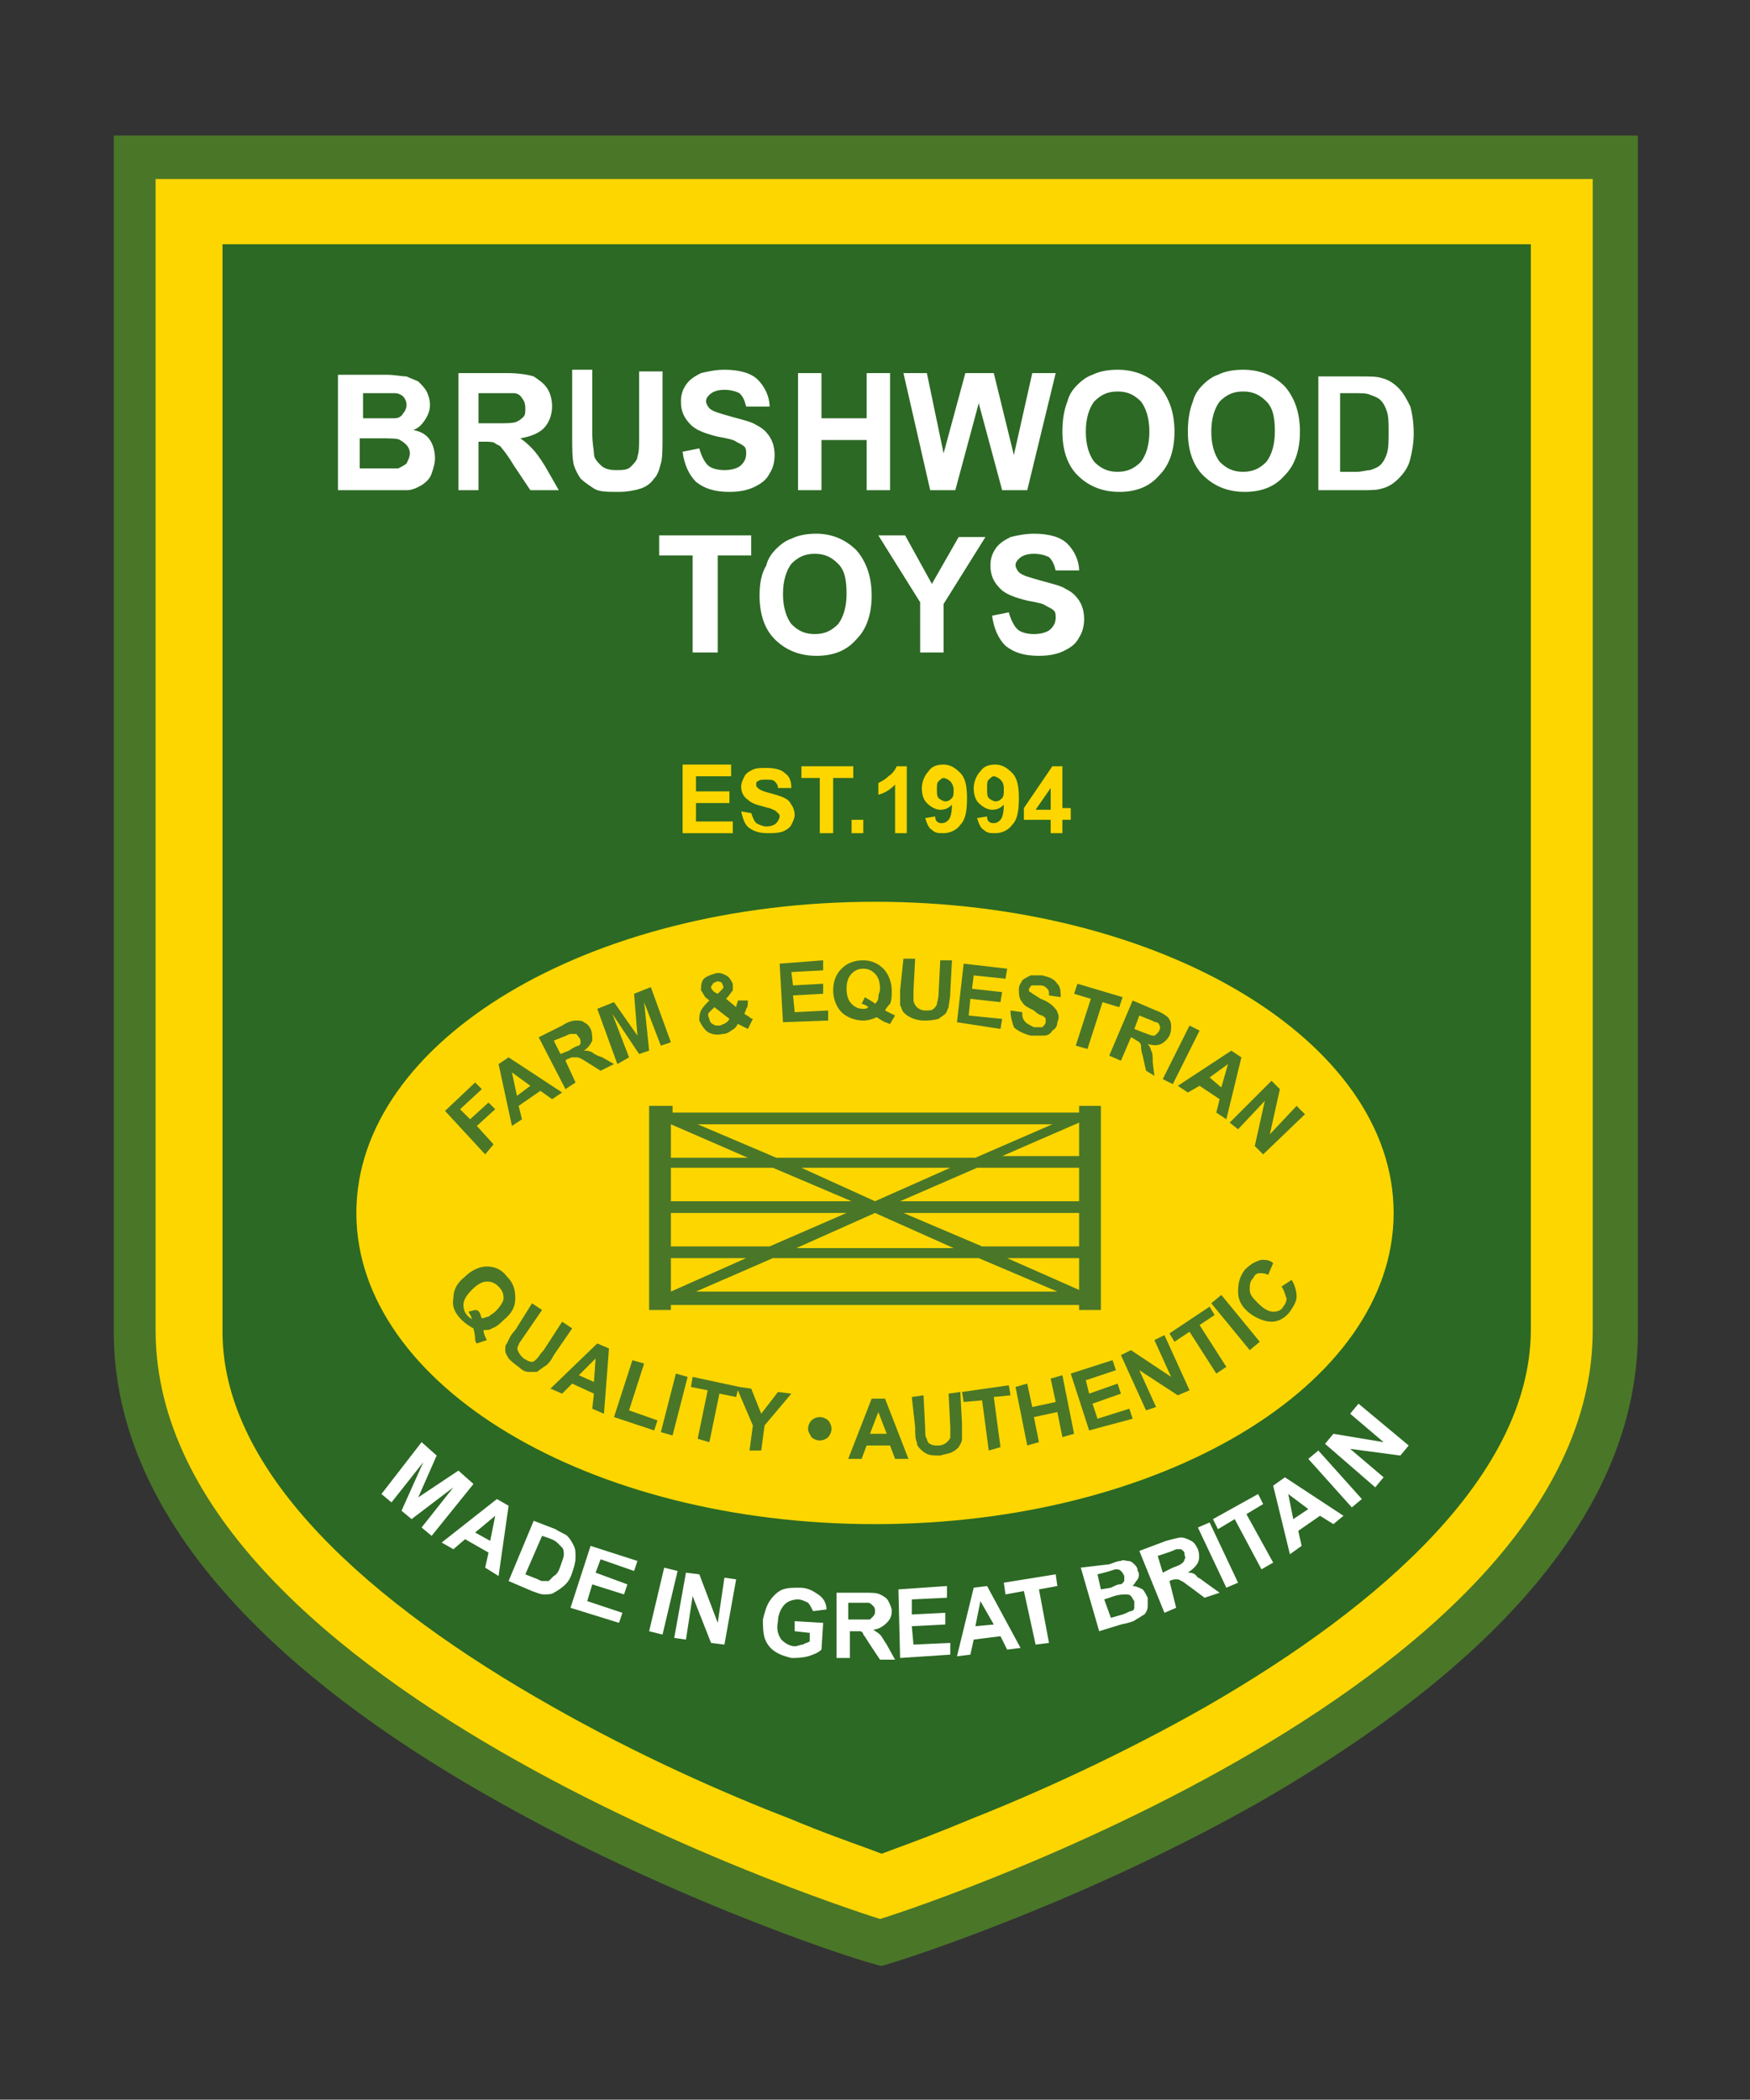 <svg xmlns="http://www.w3.org/2000/svg" version="1.1" x="0" y="0" width="104.6" height="125.5" viewBox="0 0 104.6 125.5" xml:space="preserve"><rect x="0" y="0" width="104.6" height="125.5" fill="#333333" stroke="none"/><style>.s0{fill:#4A7628;}.s1{fill:#FDD600;}.s2{fill:#FFF;}</style><path d="M6.8 79.6V8.1h91.1l0 71.5c0 12.3-11.5 21.7-22.6 28.1 -11.1 6.3-22.4 9.8-22.6 9.8 -0.5 0-11.9-3.6-22.9-9.8C18.7 101.5 6.8 92 6.8 79.6" fill="#4A7628"/><path d="M9.4 10.7h85.8c0 25.6 0 36.6 0 68.8 0 21.8-42.5 35.2-42.6 35.2 0 0-43.3-13.4-43.3-35.2V10.7z" fill="#FDD600"/><path d="M72.1 102c-5.1 2.9-10.2 5.2-14 6.7 -1.9 0.8-3.5 1.4-4.6 1.8l-0.8 0.3 -0.8-0.3c-1.1-0.4-2.8-1-4.7-1.8 -3.9-1.5-9.1-3.8-14.2-6.7 -10.8-6.1-19.7-13.9-19.7-22.4v-65h78.2l0 65C91.4 88.1 82.7 95.9 72.1 102" fill="#2C6924"/><path d="M21.3 72.5c0 10.3 13.9 18.6 31 18.6 17.1 0 31-8.3 31-18.6 0-10.3-13.9-18.6-31-18.6C35.2 53.9 21.3 62.2 21.3 72.5M57 47.2c0 0.2 0 0.4-0.1 0.5 -0.1 0.1-0.2 0.2-0.4 0.2 -0.1 0-0.3-0.1-0.4-0.2C56 47.6 56 47.4 56 47.2c0-0.3 0-0.4 0.1-0.5 0.1-0.1 0.2-0.2 0.3-0.2 0.1 0 0.3 0.1 0.4 0.2C56.9 46.8 57 47 57 47.2M62.8 48.4h-0.9l0.9-1.3V48.4zM58.4 48.9c0.1 0.3 0.2 0.6 0.4 0.7 0.2 0.2 0.4 0.2 0.7 0.2 0.4 0 0.8-0.2 1-0.5 0.3-0.3 0.4-0.8 0.4-1.6 0-0.7-0.1-1.2-0.4-1.5 -0.3-0.3-0.6-0.5-1-0.5 -0.4 0-0.7 0.1-0.9 0.4 -0.2 0.2-0.4 0.6-0.4 1 0 0.4 0.1 0.7 0.3 0.9 0.2 0.2 0.5 0.4 0.8 0.4 0.3 0 0.5-0.1 0.7-0.3 0 0.5-0.1 0.8-0.2 0.9 -0.1 0.1-0.2 0.2-0.4 0.2 -0.1 0-0.2 0-0.3-0.1 -0.1-0.1-0.1-0.2-0.1-0.3L58.4 48.9zM55.3 48.9c0.1 0.3 0.2 0.6 0.4 0.7 0.2 0.2 0.4 0.2 0.7 0.2 0.4 0 0.8-0.2 1-0.5 0.3-0.3 0.4-0.8 0.4-1.6 0-0.7-0.1-1.2-0.4-1.5 -0.3-0.3-0.6-0.5-1-0.5 -0.4 0-0.7 0.1-0.9 0.4 -0.2 0.2-0.4 0.6-0.4 1 0 0.4 0.1 0.7 0.3 0.9 0.2 0.2 0.5 0.4 0.8 0.4 0.3 0 0.5-0.1 0.7-0.3 0 0.5-0.1 0.8-0.2 0.9 -0.1 0.1-0.2 0.2-0.4 0.2 -0.1 0-0.2 0-0.3-0.1 -0.1-0.1-0.1-0.2-0.1-0.3L55.3 48.9zM54.2 49.8v-4h-0.6c-0.1 0.2-0.2 0.4-0.5 0.6 -0.2 0.2-0.4 0.3-0.6 0.4v0.7c0.4-0.1 0.7-0.3 1-0.6v2.9H54.2zM50.9 49.8h0.7v-0.8h-0.7V49.8zM49 49.8h0.8v-3.3h1.2v-0.7h-3.1v0.7H49V49.8zM44.3 48.5c0.1 0.4 0.2 0.8 0.5 1 0.3 0.2 0.6 0.3 1.1 0.3 0.3 0 0.6 0 0.9-0.1 0.2-0.1 0.4-0.2 0.5-0.4 0.1-0.2 0.2-0.4 0.2-0.6 0-0.2-0.1-0.5-0.2-0.6 -0.1-0.2-0.2-0.3-0.4-0.4 -0.2-0.1-0.5-0.2-0.9-0.3 -0.4-0.1-0.6-0.2-0.7-0.3 -0.1-0.1-0.1-0.1-0.1-0.2 0-0.1 0-0.2 0.1-0.2 0.1-0.1 0.3-0.1 0.5-0.1 0.2 0 0.4 0 0.5 0.1 0.1 0.1 0.2 0.2 0.2 0.4l0.8 0c0-0.4-0.1-0.7-0.4-0.9 -0.2-0.2-0.6-0.3-1.1-0.3 -0.3 0-0.6 0-0.8 0.1 -0.2 0.1-0.4 0.2-0.5 0.4 -0.1 0.2-0.2 0.4-0.2 0.6 0 0.3 0.1 0.6 0.4 0.8 0.2 0.2 0.5 0.3 0.9 0.4 0.3 0.1 0.5 0.1 0.6 0.2 0.1 0 0.2 0.1 0.3 0.2 0.1 0.1 0.1 0.1 0.1 0.2 0 0.1-0.1 0.3-0.2 0.4 -0.1 0.1-0.3 0.2-0.6 0.2 -0.2 0-0.4-0.1-0.6-0.2 -0.1-0.1-0.2-0.3-0.3-0.6L44.3 48.5zM40.8 49.8h3v-0.7h-2.2v-1.1h2v-0.7h-2v-0.9h2.1v-0.7h-2.9V49.8zM62.8 49.8h0.7V49h0.5v-0.7h-0.5v-2.5h-0.6l-1.7 2.5V49h1.6V49.8zM60 47.2c0 0.2 0 0.4-0.1 0.5 -0.1 0.1-0.2 0.2-0.4 0.2 -0.1 0-0.3-0.1-0.4-0.2 -0.1-0.1-0.1-0.3-0.1-0.6 0-0.3 0-0.4 0.1-0.5 0.1-0.1 0.2-0.2 0.3-0.2 0.1 0 0.3 0.1 0.4 0.2C60 46.8 60 47 60 47.2z" fill="#FDD600"/><path d="M72.4 25.8c0-0.8 0.2-1.4 0.5-1.8 0.4-0.4 0.8-0.6 1.4-0.6 0.6 0 1 0.2 1.4 0.6 0.4 0.4 0.5 1 0.5 1.8 0 0.8-0.2 1.4-0.5 1.8 -0.4 0.4-0.8 0.6-1.4 0.6 -0.6 0-1-0.2-1.4-0.6C72.6 27.2 72.4 26.6 72.4 25.8M64.9 25.8c0-0.8 0.2-1.4 0.5-1.8 0.4-0.4 0.8-0.6 1.4-0.6 0.6 0 1 0.2 1.4 0.6 0.3 0.4 0.5 1 0.5 1.8 0 0.8-0.2 1.4-0.5 1.8 -0.4 0.4-0.8 0.6-1.4 0.6 -0.6 0-1-0.2-1.4-0.6C65.1 27.2 64.9 26.6 64.9 25.8zM28.6 25.3v-1.8h1.1c0.6 0 0.9 0 1 0 0.2 0 0.4 0.1 0.5 0.3 0.1 0.1 0.2 0.3 0.2 0.6 0 0.2 0 0.4-0.1 0.5 -0.1 0.1-0.2 0.2-0.4 0.3 -0.2 0.1-0.6 0.1-1.3 0.1H28.6zM21.6 26.2h1.1c0.6 0 1.1 0 1.2 0.1 0.2 0.1 0.3 0.2 0.4 0.3 0.1 0.1 0.2 0.3 0.2 0.5 0 0.2-0.1 0.4-0.2 0.6 -0.1 0.1-0.3 0.2-0.5 0.3 -0.1 0-0.5 0-1 0h-1.3V26.2zM21.6 23.5h0.8c0.7 0 1.1 0 1.2 0 0.2 0 0.4 0.1 0.5 0.2 0.1 0.1 0.2 0.3 0.2 0.5 0 0.2-0.1 0.4-0.2 0.5C24 24.9 23.8 25 23.6 25c-0.1 0-0.5 0-1 0h-0.9V23.5zM46.8 35.5c0-0.8 0.2-1.4 0.5-1.8 0.4-0.4 0.8-0.6 1.4-0.6 0.6 0 1 0.2 1.4 0.6 0.4 0.4 0.5 1 0.5 1.8 0 0.8-0.2 1.4-0.5 1.8 -0.4 0.4-0.8 0.6-1.4 0.6 -0.6 0-1-0.2-1.4-0.6C47 36.9 46.8 36.3 46.8 35.5zM80.2 23.5h0.6c0.6 0 0.9 0 1.1 0.1 0.3 0.1 0.5 0.2 0.6 0.3 0.2 0.2 0.3 0.4 0.4 0.7 0.1 0.3 0.1 0.7 0.1 1.2 0 0.5 0 1-0.1 1.3 -0.1 0.3-0.2 0.5-0.4 0.7 -0.1 0.1-0.3 0.2-0.6 0.3 -0.2 0-0.5 0.1-0.8 0.1h-1V23.5zM71 25.8c0 1.1 0.3 2 0.9 2.6 0.6 0.6 1.4 1 2.5 1 1 0 1.8-0.3 2.4-1 0.6-0.6 0.9-1.5 0.9-2.6 0-1.1-0.3-2-0.9-2.7 -0.6-0.6-1.4-1-2.5-1 -0.6 0-1.1 0.1-1.5 0.3 -0.3 0.1-0.6 0.3-0.9 0.6 -0.3 0.3-0.5 0.6-0.6 1C71.1 24.5 71 25.1 71 25.8zM63.5 25.8c0 1.1 0.3 2 0.9 2.6 0.6 0.6 1.4 1 2.5 1 1 0 1.8-0.3 2.4-1 0.6-0.6 0.9-1.5 0.9-2.6 0-1.1-0.3-2-0.9-2.7 -0.6-0.6-1.4-1-2.5-1 -0.6 0-1.1 0.1-1.5 0.3 -0.3 0.1-0.6 0.3-0.9 0.6 -0.3 0.3-0.5 0.6-0.6 1C63.6 24.5 63.5 25.1 63.5 25.8zM55.6 29.3h1.5l1.4-5.2 1.4 5.2h1.5l1.7-7h-1.4l-1.1 4.9 -1.2-4.9h-1.7l-1.3 4.8 -1-4.8H54L55.6 29.3zM47.7 29.3h1.4v-3h2.7v3h1.4v-7h-1.4v2.7h-2.7v-2.7h-1.4V29.3zM40.8 27c0.1 0.8 0.4 1.4 0.8 1.8 0.5 0.4 1.1 0.6 2 0.6 0.6 0 1.1-0.1 1.5-0.3 0.4-0.2 0.7-0.4 0.9-0.8 0.2-0.3 0.3-0.7 0.3-1.1 0-0.4-0.1-0.8-0.3-1.1 -0.2-0.3-0.4-0.5-0.8-0.7 -0.3-0.2-0.8-0.3-1.5-0.5 -0.7-0.2-1.1-0.3-1.3-0.5 -0.1-0.1-0.2-0.3-0.2-0.4 0-0.2 0.1-0.3 0.2-0.4 0.2-0.2 0.5-0.3 0.9-0.3 0.4 0 0.7 0.1 0.9 0.2 0.2 0.2 0.3 0.4 0.4 0.8l1.4 0c0-0.6-0.3-1.2-0.7-1.6 -0.4-0.4-1.1-0.6-2-0.6 -0.5 0-1 0.1-1.4 0.2 -0.4 0.2-0.7 0.4-0.9 0.7 -0.2 0.3-0.3 0.6-0.3 1 0 0.6 0.2 1 0.6 1.4 0.3 0.3 0.8 0.5 1.6 0.7 0.6 0.1 1 0.2 1.1 0.3 0.2 0.1 0.4 0.2 0.5 0.3 0.1 0.1 0.1 0.3 0.1 0.4 0 0.3-0.1 0.5-0.3 0.7 -0.2 0.2-0.6 0.3-1 0.3 -0.4 0-0.8-0.1-1-0.3 -0.2-0.2-0.4-0.6-0.5-1L40.8 27zM34.2 22.3V26c0 0.8 0 1.4 0.1 1.8 0.1 0.3 0.2 0.5 0.4 0.8 0.2 0.2 0.5 0.4 0.8 0.6 0.3 0.2 0.8 0.2 1.5 0.2 0.5 0 1-0.1 1.3-0.2 0.3-0.1 0.6-0.3 0.8-0.6 0.2-0.2 0.3-0.5 0.4-0.9 0.1-0.3 0.1-0.9 0.1-1.8v-3.7h-1.4v3.9c0 0.6 0 0.9-0.1 1.2 0 0.2-0.2 0.4-0.4 0.6 -0.2 0.2-0.5 0.2-0.9 0.2 -0.4 0-0.7-0.1-0.9-0.3 -0.2-0.2-0.4-0.4-0.4-0.7 0-0.2-0.1-0.6-0.1-1.2v-3.8H34.2zM27.2 29.3h1.4v-2.9h0.3c0.3 0 0.6 0 0.7 0.1 0.1 0.1 0.3 0.1 0.4 0.3 0.1 0.1 0.4 0.5 0.7 1l1 1.5h1.7l-0.8-1.4c-0.3-0.5-0.6-0.9-0.8-1.1 -0.2-0.2-0.4-0.4-0.7-0.6 0.6-0.1 1.1-0.3 1.4-0.6 0.3-0.3 0.5-0.8 0.5-1.3 0-0.4-0.1-0.8-0.3-1.1 -0.2-0.3-0.5-0.5-0.8-0.7 -0.3-0.1-0.9-0.2-1.6-0.2h-2.9V29.3zM20.2 22.3v7h2.4c0.9 0 1.5 0 1.7 0 0.4 0 0.7-0.2 0.9-0.3 0.3-0.2 0.5-0.4 0.6-0.7 0.1-0.3 0.2-0.6 0.2-0.9 0-0.4-0.1-0.8-0.3-1.1 -0.2-0.3-0.5-0.5-1-0.6 0.3-0.1 0.5-0.3 0.7-0.6 0.2-0.3 0.3-0.6 0.3-0.9 0-0.3-0.1-0.6-0.2-0.8 -0.1-0.2-0.3-0.4-0.5-0.6 -0.2-0.1-0.5-0.2-0.7-0.3 -0.3 0-0.7-0.1-1.2-0.1H20.2zM59.3 36.8c0.1 0.8 0.4 1.4 0.8 1.8 0.5 0.4 1.1 0.6 2 0.6 0.6 0 1.1-0.1 1.5-0.3 0.4-0.2 0.7-0.4 0.9-0.8 0.2-0.3 0.3-0.7 0.3-1.1 0-0.4-0.1-0.8-0.3-1.1 -0.2-0.3-0.4-0.5-0.8-0.7 -0.3-0.2-0.8-0.3-1.5-0.5 -0.7-0.2-1.1-0.3-1.3-0.5 -0.1-0.1-0.2-0.3-0.2-0.4 0-0.2 0.1-0.3 0.2-0.4 0.2-0.2 0.5-0.3 0.9-0.3 0.4 0 0.7 0.1 0.9 0.2 0.2 0.2 0.3 0.4 0.4 0.8l1.4 0c0-0.6-0.3-1.2-0.7-1.6 -0.4-0.4-1.1-0.6-2-0.6 -0.5 0-1 0.1-1.4 0.2 -0.4 0.2-0.7 0.4-0.9 0.7 -0.2 0.3-0.3 0.6-0.3 1 0 0.6 0.2 1 0.6 1.4 0.3 0.3 0.8 0.5 1.6 0.7 0.6 0.1 1 0.2 1.1 0.3 0.2 0.1 0.4 0.2 0.5 0.3 0.1 0.1 0.1 0.3 0.1 0.4 0 0.3-0.1 0.5-0.3 0.7 -0.2 0.2-0.6 0.3-1 0.3 -0.4 0-0.8-0.1-1-0.3 -0.2-0.2-0.4-0.6-0.5-1L59.3 36.8zM55 39h1.4v-2.9l2.5-4h-1.6l-1.6 2.8L54.1 32h-1.6l2.5 4V39zM45.4 35.6c0 1.1 0.3 2 0.9 2.6 0.6 0.6 1.4 1 2.5 1 1 0 1.8-0.3 2.4-1 0.6-0.6 0.9-1.5 0.9-2.6 0-1.1-0.3-2-0.9-2.7 -0.6-0.6-1.4-1-2.4-1 -0.6 0-1.1 0.1-1.5 0.3 -0.3 0.1-0.6 0.3-0.9 0.6 -0.3 0.3-0.5 0.6-0.6 1C45.5 34.3 45.4 34.9 45.4 35.6zM41.5 39h1.4v-5.8h2V32h-5.5v1.2h2V39zM78.8 22.3v7h2.6c0.5 0 0.9 0 1.2-0.1 0.4-0.1 0.7-0.3 1-0.6 0.3-0.3 0.6-0.7 0.7-1.2 0.1-0.4 0.2-0.9 0.2-1.5 0-0.7-0.1-1.2-0.2-1.6 -0.2-0.4-0.4-0.8-0.7-1.1 -0.3-0.3-0.6-0.5-1-0.6 -0.3-0.1-0.7-0.1-1.3-0.1H78.8zM29.3 92.1l-0.9-0.5 1.2-1L29.3 92.1zM32.4 91.8l0.3 0.1c0.3 0.1 0.5 0.2 0.6 0.3 0.1 0.1 0.2 0.2 0.3 0.3 0.1 0.1 0.1 0.3 0.1 0.4 0 0.2-0.1 0.4-0.2 0.7 -0.1 0.3-0.2 0.5-0.4 0.6 -0.1 0.1-0.2 0.2-0.3 0.3 -0.1 0-0.2 0-0.4 0 -0.1 0-0.2-0.1-0.5-0.2l-0.5-0.2L32.4 91.8zM50.7 96.8v-1h0.6c0.3 0 0.5 0 0.6 0 0.1 0 0.2 0.1 0.3 0.2 0.1 0.1 0.1 0.2 0.1 0.3 0 0.1 0 0.2-0.1 0.3 -0.1 0.1-0.1 0.1-0.2 0.2 -0.1 0-0.3 0-0.7 0H50.7zM59.4 97.1l-1.1 0.1 0.3-1.5L59.4 97.1zM65.6 94.1L66 94c0.4-0.1 0.6-0.2 0.7-0.2 0.1 0 0.2 0 0.3 0.1 0.1 0.1 0.1 0.1 0.2 0.3 0 0.1 0 0.2 0 0.3 -0.1 0.1-0.1 0.2-0.3 0.2 -0.1 0-0.3 0.1-0.5 0.2L65.8 95 65.6 94.1zM66 95.6l0.6-0.2c0.3-0.1 0.6-0.1 0.7-0.1 0.1 0 0.2 0 0.3 0.1 0.1 0.1 0.1 0.2 0.2 0.3 0 0.1 0 0.3 0 0.4 0 0.1-0.1 0.2-0.2 0.2 -0.1 0-0.2 0.1-0.5 0.2l-0.7 0.2L66 95.6zM69.5 94L69.2 93l0.6-0.2c0.3-0.1 0.5-0.2 0.5-0.2 0.1 0 0.2 0 0.3 0 0.1 0.1 0.2 0.1 0.2 0.3 0 0.1 0.1 0.2 0 0.3 0 0.1-0.1 0.2-0.1 0.2 -0.1 0.1-0.3 0.2-0.6 0.3L69.5 94zM78.2 90.2l-0.9 0.6L77 89.3 78.2 90.2zM82.2 88.9l0.5-0.6 -2-1.7 3 0.4 0.5-0.6 -3-2.5 -0.5 0.6 2 1.7 -3-0.5 -0.5 0.6L82.2 88.9zM22.8 89.3l0.6 0.5 1.9-2.4 -1.3 2.9 0.6 0.5 2.5-1.9 -1.9 2.4 0.6 0.5 2.5-3.1 -0.9-0.8L25 89.5l1.1-2.5 -0.9-0.8L22.8 89.3zM29.8 94.2l0.6-4.2 -0.7-0.4 -3.3 2.6 0.7 0.4 0.7-0.6 1.4 0.8 -0.2 0.9L29.8 94.2zM31.9 90.9l-1.5 3.6 1.4 0.6c0.3 0.1 0.5 0.2 0.7 0.2 0.2 0 0.5 0 0.6-0.1 0.2-0.1 0.5-0.3 0.7-0.5 0.2-0.2 0.3-0.4 0.4-0.7 0.1-0.3 0.2-0.6 0.2-0.9 0-0.3 0-0.5-0.1-0.7 -0.1-0.2-0.2-0.4-0.4-0.6 -0.1-0.1-0.4-0.2-0.7-0.4L31.9 90.9zM34.1 96.1L37 97l0.2-0.6 -2.1-0.7 0.3-1 1.9 0.6 0.2-0.6L35.6 94l0.3-0.8 2 0.7 0.2-0.6 -2.8-0.9L34.1 96.1zM38.8 97.5l0.8 0.2 0.9-3.8 -0.8-0.2L38.8 97.5zM40.3 97.9l0.7 0.1 0.4-2.6 1.1 2.8 0.8 0.1 0.7-3.9 -0.7-0.1L42.9 97l-1.1-2.9L41 94 40.3 97.9zM47.5 97.5l0.9 0.1 0 0.5c-0.1 0.1-0.3 0.1-0.4 0.2 -0.2 0-0.3 0.1-0.5 0.1 -0.3 0-0.6-0.2-0.8-0.4 -0.2-0.3-0.3-0.6-0.2-1.1 0-0.4 0.2-0.8 0.4-1 0.2-0.2 0.5-0.3 0.8-0.3 0.2 0 0.4 0.1 0.6 0.2 0.1 0.1 0.2 0.3 0.3 0.5l0.8-0.1c0-0.4-0.2-0.7-0.5-0.9 -0.3-0.2-0.6-0.4-1.1-0.4 -0.4 0-0.7 0-1 0.1 -0.3 0.1-0.6 0.4-0.8 0.7 -0.2 0.3-0.3 0.7-0.4 1.1 0 0.4 0 0.7 0.1 1.1 0.1 0.3 0.3 0.6 0.6 0.8 0.3 0.2 0.6 0.3 1 0.4 0.3 0 0.6 0 1-0.1 0.3-0.1 0.6-0.2 0.8-0.4l0.1-1.6 -1.7-0.1L47.5 97.5zM50 99.1h0.8v-1.6h0.2c0.2 0 0.3 0 0.4 0 0.1 0 0.2 0.1 0.2 0.2 0.1 0.1 0.2 0.3 0.4 0.6l0.6 0.9h0.9L53 98.3c-0.2-0.3-0.3-0.5-0.4-0.6 -0.1-0.1-0.3-0.2-0.4-0.3 0.3 0 0.6-0.2 0.8-0.4 0.2-0.2 0.3-0.4 0.3-0.7 0-0.2-0.1-0.4-0.2-0.6 -0.1-0.2-0.3-0.3-0.5-0.4 -0.2-0.1-0.5-0.1-0.9-0.1H50V99.1zM53.8 99.1l3-0.2 0-0.7 -2.2 0.1 -0.1-1.1 2-0.1 0-0.7 -2 0.1 0-0.9 2.1-0.1 0-0.7 -2.9 0.2L53.8 99.1zM61 98.5l-2-3.7 -0.8 0.1 -1 4.1 0.8-0.1 0.2-0.9 1.6-0.2 0.4 0.8L61 98.5zM61.9 98.3l0.8-0.1L62.1 95l1.1-0.2 -0.1-0.7 -3.1 0.5 0.1 0.7 1.1-0.2L61.9 98.3zM64.6 93.7l1.1 3.8 1.3-0.4c0.5-0.1 0.8-0.2 0.9-0.3 0.2-0.1 0.3-0.2 0.5-0.3 0.1-0.1 0.2-0.3 0.2-0.5 0-0.2 0-0.4 0-0.5 -0.1-0.2-0.2-0.4-0.3-0.5 -0.2-0.1-0.4-0.2-0.6-0.2 0.1-0.1 0.2-0.3 0.3-0.4 0.1-0.2 0.1-0.4 0-0.5 0-0.2-0.1-0.3-0.2-0.4 -0.1-0.1-0.2-0.2-0.4-0.2 -0.1 0-0.3-0.1-0.4 0 -0.2 0-0.4 0.1-0.7 0.2L64.6 93.7zM69.6 96.4l0.7-0.3 -0.4-1.6c0.2-0.1 0.3-0.1 0.4-0.1 0.1 0 0.2 0 0.3 0.1 0.1 0 0.3 0.2 0.6 0.4l0.8 0.6 0.9-0.3 -0.7-0.5c-0.3-0.2-0.5-0.4-0.6-0.4C71.4 94 71.2 94 71 94c0.3-0.2 0.5-0.4 0.6-0.6 0.1-0.2 0.1-0.5 0-0.8 -0.1-0.2-0.2-0.4-0.4-0.5 -0.2-0.1-0.4-0.2-0.6-0.2 -0.2 0-0.5 0.1-0.9 0.2l-1.6 0.6L69.6 96.4zM73.3 94.9l0.7-0.3L72.3 91l-0.7 0.3L73.3 94.9zM75.4 93.8l0.7-0.4 -1.6-2.9 1-0.6 -0.3-0.6 -2.7 1.5 0.3 0.6 1-0.6L75.4 93.8zM80.3 90.6l-3.5-2.3 -0.7 0.5 1 4.1 0.7-0.5 -0.2-0.9 1.3-0.9 0.8 0.5L80.3 90.6zM80.8 90.1l0.6-0.5 -2.6-2.9 -0.6 0.5L80.8 90.1z" fill="#FFF"/><path d="M46.2 75.2l-4.6 2h21.6l-4.7-2H46.2zM52.3 72.5l-4.7 2.1h9.4L52.3 72.5 52.3 72.5zM58.3 69.2l4.6-2H41.7l4.7 2H58.3zM52.3 71.8l4.5-2h-8.9L52.3 71.8zM64.5 75.2h-4.3l4.3 1.9V75.2zM64.5 72.5H54l4.7 2h5.8V72.5zM64.5 69.8h-6.1l-4.6 2h10.7V69.8zM64.5 67.1l-4.6 2h4.6V67.1zM40.1 75.2v2l4.5-2H40.1zM40.1 72.5v2h5.9l4.6-2H40.1zM40.1 69.8v2h10.8l-4.7-2H40.1zM40.1 67.2v2h4.6L40.1 67.2zM38.9 66.1h1.3v0.4h24.2l0.1 0v-0.4h1.3v12.2h-1.3v-0.3H40.1v0.3h-1.3V66.1zM74.7 80.7l-2.3-2.8 0.6-0.5 2.3 2.8L74.7 80.7zM72.7 82.1l-1.6-2.5 -0.9 0.6 -0.3-0.5 2.4-1.6 0.3 0.5 -0.9 0.6 1.6 2.5L72.7 82.1zM68.5 84.3L67 81l0.6-0.3 2.4 1.6 -1-2.2 0.6-0.3 1.5 3.3 -0.7 0.3 -2.3-1.5 1 2.2L68.5 84.3zM65.1 85.5L64 82.1l2.5-0.8 0.2 0.6 -1.8 0.6 0.2 0.8 1.7-0.6 0.2 0.6 -1.7 0.6 0.3 0.9 1.9-0.6 0.2 0.6L65.1 85.5zM61.4 86.4l-0.7-3.5 0.7-0.2 0.3 1.4 1.4-0.3 -0.3-1.4 0.7-0.2 0.7 3.5 -0.7 0.2 -0.3-1.5 -1.4 0.3 0.3 1.5L61.4 86.4zM59.1 86.7l-0.4-3 -1.1 0.1 -0.1-0.6 2.8-0.4 0.1 0.6 -1 0.1 0.4 3L59.1 86.7zM54.5 83.5l0.7-0.1 0.1 2c0 0.3 0 0.5 0.1 0.6 0 0.1 0.1 0.3 0.2 0.3 0.1 0.1 0.3 0.1 0.5 0.1 0.2 0 0.4-0.1 0.5-0.2 0.1-0.1 0.2-0.2 0.2-0.3 0-0.1 0-0.3 0-0.6l-0.1-2 0.7-0.1 0.1 1.9c0 0.4 0 0.7 0 0.9 0 0.2-0.1 0.3-0.2 0.5 -0.1 0.1-0.2 0.2-0.4 0.3 -0.2 0.1-0.4 0.1-0.7 0.2 -0.3 0-0.6 0-0.8-0.1 -0.2-0.1-0.3-0.2-0.4-0.3 -0.1-0.1-0.2-0.2-0.2-0.4 -0.1-0.2-0.1-0.5-0.1-0.9L54.5 83.5zM53 85.7l-0.5-1.3L52 85.7H53zM54.3 87.2h-0.8l-0.3-0.8h-1.4l-0.3 0.8h-0.8l1.4-3.6h0.8L54.3 87.2zM49.7 85.4c0 0.2-0.1 0.4-0.2 0.5 -0.1 0.1-0.3 0.2-0.5 0.2 -0.2 0-0.4-0.1-0.5-0.2 -0.1-0.2-0.2-0.3-0.2-0.5 0-0.2 0.1-0.4 0.2-0.5 0.1-0.1 0.3-0.2 0.5-0.2 0.2 0 0.4 0.1 0.5 0.2C49.6 85 49.7 85.2 49.7 85.4zM44.8 86.7l0.2-1.5 -0.9-2.1L44 83.5l-1-0.2 -0.6 2.9 -0.7-0.2 0.6-2.9 -1-0.2 0.1-0.6 2.8 0.6 0.7 0.1 0.6 1.5 1-1.3 0.8 0.1 -1.6 1.9 -0.2 1.5L44.8 86.7zM39.5 85.6l0.9-3.5 0.7 0.2 -0.9 3.5L39.5 85.6zM36.7 84.7l1.1-3.4 0.7 0.2 -0.9 2.8 1.7 0.6 -0.2 0.6L36.7 84.7zM35.5 82.6l0.1-1.4 -1 1L35.5 82.6zM36.1 84.5l-0.7-0.3 0.1-0.9 -1.3-0.6 -0.6 0.6 -0.7-0.3 2.8-2.7 0.7 0.3L36.1 84.5zM31.8 77.9l0.6 0.4 -1.1 1.6c-0.2 0.3-0.3 0.4-0.3 0.5 -0.1 0.1-0.1 0.3 0 0.4 0 0.1 0.2 0.3 0.3 0.4 0.2 0.1 0.3 0.2 0.5 0.2 0.1 0 0.2-0.1 0.3-0.2 0.1-0.1 0.2-0.3 0.4-0.5l1.1-1.7 0.6 0.4 -1.1 1.6c-0.2 0.4-0.4 0.6-0.6 0.7 -0.1 0.1-0.3 0.2-0.4 0.3 -0.2 0-0.3 0-0.5 0 -0.2 0-0.4-0.1-0.6-0.3 -0.3-0.2-0.5-0.4-0.6-0.5 -0.1-0.2-0.2-0.3-0.2-0.5 0-0.2 0-0.3 0.1-0.4 0.1-0.2 0.2-0.5 0.5-0.8L31.8 77.9zM28.8 78.8c0.1 0 0.3-0.1 0.4-0.1 0.1-0.1 0.3-0.2 0.4-0.3 0.3-0.3 0.5-0.6 0.5-0.8 0-0.3-0.1-0.5-0.3-0.7 -0.2-0.2-0.4-0.3-0.7-0.3 -0.3 0-0.6 0.2-0.9 0.5 -0.3 0.3-0.5 0.6-0.5 0.9 0 0.3 0.1 0.5 0.3 0.7 0.1 0.1 0.2 0.1 0.2 0.2 0-0.2-0.1-0.3-0.2-0.5l0.4-0.1C28.7 78.3 28.7 78.6 28.8 78.8zM28.9 79.5c0 0.2 0.1 0.4 0.2 0.6l-0.6 0.2c-0.1-0.1-0.1-0.2-0.1-0.3 0 0 0-0.2-0.1-0.6 -0.2-0.1-0.5-0.3-0.7-0.5 -0.4-0.4-0.6-0.8-0.5-1.3 0-0.5 0.2-0.9 0.7-1.3 0.4-0.4 0.9-0.6 1.3-0.6 0.5 0 0.9 0.2 1.2 0.6 0.4 0.4 0.5 0.8 0.5 1.3 0 0.5-0.2 0.9-0.7 1.3 -0.2 0.2-0.4 0.4-0.7 0.5C29.3 79.5 29.1 79.5 28.9 79.5zM76.6 76.9l0.6-0.4c0.2 0.3 0.3 0.7 0.3 1 0 0.3-0.2 0.6-0.4 0.9C76.8 78.8 76.4 79 76 79c-0.4 0-0.9-0.2-1.3-0.5 -0.5-0.4-0.7-0.8-0.7-1.3 0-0.5 0.1-0.9 0.4-1.3 0.3-0.3 0.6-0.5 1-0.6 0.2 0 0.5 0 0.7 0.2l-0.3 0.7c-0.2-0.1-0.3-0.1-0.5-0.1 -0.2 0-0.3 0.1-0.4 0.3 -0.2 0.2-0.2 0.4-0.2 0.7 0 0.3 0.2 0.5 0.5 0.8 0.3 0.3 0.6 0.5 0.9 0.5 0.3 0 0.5-0.1 0.6-0.3 0.1-0.1 0.2-0.3 0.2-0.5C76.8 77.4 76.8 77.2 76.6 76.9zM73.5 67.1l2.5-2.5 0.5 0.5 -0.6 2.7 1.6-1.7 0.5 0.5L75.5 69 75 68.5l0.6-2.7L74 67.5 73.5 67.1zM73 65l0.4-1.4 -1.1 0.8L73 65zM73.3 66.9l-0.6-0.4 0.2-0.8 -1.2-0.8L71 65.3l-0.6-0.4 3.2-2.1 0.6 0.4L73.3 66.9zM69.5 64.5l1.6-3.2 0.6 0.3 -1.6 3.2L69.5 64.5zM67.8 61.5l0.5 0.2c0.3 0.1 0.5 0.2 0.6 0.2 0.1 0 0.2 0 0.2-0.1 0.1 0 0.1-0.1 0.2-0.2 0-0.1 0.1-0.2 0-0.3 0-0.1-0.1-0.2-0.2-0.2 -0.1 0-0.2-0.1-0.5-0.2l-0.5-0.2L67.8 61.5zM66.3 63.1l1.4-3.3 1.4 0.6c0.3 0.1 0.6 0.3 0.7 0.4 0.1 0.1 0.2 0.3 0.2 0.5 0 0.2 0 0.4-0.1 0.6 -0.1 0.2-0.3 0.4-0.5 0.5 -0.2 0.1-0.5 0.1-0.8 0 0.1 0.1 0.2 0.3 0.2 0.4 0.1 0.1 0.1 0.4 0.1 0.7l0.1 0.8L68.5 64l-0.2-0.9c-0.1-0.3-0.1-0.5-0.1-0.6 0-0.1-0.1-0.2-0.1-0.2 -0.1-0.1-0.2-0.1-0.3-0.2L67.6 62 67 63.4 66.3 63.1zM64.3 62.5l0.9-2.8 -1-0.3 0.2-0.6 2.7 0.8 -0.2 0.6 -1-0.3L65 62.7 64.3 62.5zM60.4 60.4l0.7 0.1c0 0.2 0 0.4 0.2 0.6 0.1 0.1 0.3 0.2 0.5 0.3 0.2 0 0.4 0 0.5 0 0.1-0.1 0.2-0.2 0.2-0.3 0-0.1 0-0.2 0-0.2 0-0.1-0.1-0.1-0.2-0.2 -0.1 0-0.3-0.1-0.5-0.3 -0.4-0.2-0.6-0.3-0.7-0.5 -0.2-0.2-0.2-0.5-0.2-0.8 0-0.2 0.1-0.3 0.2-0.5 0.1-0.1 0.3-0.2 0.5-0.3 0.2 0 0.4 0 0.7 0 0.4 0.1 0.7 0.2 0.9 0.5 0.2 0.2 0.2 0.5 0.2 0.8l-0.7-0.1c0-0.2 0-0.3-0.1-0.4 -0.1-0.1-0.2-0.2-0.4-0.2 -0.2 0-0.4 0-0.5 0 -0.1 0-0.1 0.1-0.2 0.2 0 0.1 0 0.2 0.1 0.2 0.1 0.1 0.3 0.2 0.6 0.4 0.3 0.1 0.6 0.3 0.7 0.4 0.1 0.1 0.3 0.3 0.3 0.4 0.1 0.2 0.1 0.4 0 0.6 0 0.2-0.1 0.4-0.3 0.5 -0.1 0.2-0.3 0.3-0.5 0.3 -0.2 0-0.5 0-0.8 0 -0.4-0.1-0.8-0.3-1-0.5C60.5 61.1 60.4 60.8 60.4 60.4zM57.2 61.1l0.4-3.5 2.6 0.3 -0.1 0.6 -1.9-0.2 -0.1 0.8 1.8 0.2 -0.1 0.6 -1.8-0.2 -0.1 1 2 0.2 -0.1 0.6L57.2 61.1zM54 57.3l0.7 0 -0.1 1.9c0 0.3 0 0.5 0 0.6 0 0.1 0.1 0.3 0.2 0.4 0.1 0.1 0.3 0.2 0.5 0.2 0.2 0 0.4 0 0.5-0.1 0.1-0.1 0.2-0.2 0.2-0.3 0-0.1 0.1-0.3 0.1-0.6l0.1-2 0.7 0 -0.1 1.9c0 0.4-0.1 0.7-0.1 0.9 -0.1 0.2-0.1 0.3-0.2 0.4 -0.1 0.1-0.3 0.2-0.4 0.3C55.7 61 55.5 61 55.2 61c-0.3 0-0.6-0.1-0.8-0.2 -0.2-0.1-0.3-0.2-0.4-0.3 -0.1-0.1-0.1-0.3-0.2-0.4 0-0.2 0-0.5 0-0.9L54 57.3zM52.3 60c0.1-0.1 0.2-0.2 0.2-0.4 0-0.2 0.1-0.3 0.1-0.5 0-0.4-0.1-0.7-0.3-0.9 -0.2-0.2-0.4-0.3-0.7-0.3 -0.3 0-0.5 0.1-0.7 0.3 -0.2 0.2-0.3 0.5-0.3 0.9 0 0.4 0.1 0.7 0.3 0.9 0.2 0.2 0.4 0.3 0.7 0.3 0.1 0 0.2 0 0.3-0.1 -0.1-0.1-0.3-0.2-0.4-0.2l0.2-0.4C51.8 59.7 52.1 59.8 52.3 60zM52.9 60.4c0.2 0.1 0.4 0.2 0.6 0.3l-0.3 0.5c-0.1 0-0.2-0.1-0.3-0.1 0 0-0.2-0.1-0.5-0.3 -0.2 0.1-0.5 0.2-0.8 0.2 -0.5 0-1-0.2-1.3-0.5 -0.3-0.3-0.5-0.8-0.5-1.3 0-0.6 0.2-1 0.5-1.3 0.3-0.3 0.7-0.5 1.3-0.5 0.5 0 0.9 0.2 1.2 0.5 0.3 0.3 0.5 0.8 0.5 1.3 0 0.3 0 0.6-0.1 0.8C53.1 60.1 53 60.2 52.9 60.4zM46.8 61.1l-0.2-3.5 2.6-0.2 0 0.6 -1.9 0.1 0.1 0.8 1.8-0.1 0 0.6 -1.8 0.1 0.1 1 2-0.1 0 0.6L46.8 61.1zM42.7 60.2c-0.1 0.1-0.2 0.2-0.3 0.3 -0.1 0.1-0.1 0.2 0 0.4 0 0.1 0.1 0.3 0.2 0.3 0.1 0.1 0.2 0.1 0.4 0.1 0.1 0 0.2-0.1 0.3-0.1 0.1-0.1 0.2-0.1 0.3-0.3L42.7 60.2zM42.9 59.4l0.2-0.2c0.1-0.1 0.2-0.2 0.1-0.3 0-0.1-0.1-0.2-0.1-0.2 -0.1 0-0.2-0.1-0.3 0 -0.1 0-0.2 0.1-0.2 0.1 0 0.1-0.1 0.1-0.1 0.2 0 0.1 0.1 0.2 0.2 0.3L42.9 59.4zM45 60.9l-0.3 0.6c-0.2-0.1-0.4-0.2-0.6-0.3 -0.1 0.2-0.2 0.3-0.4 0.4 -0.1 0.1-0.3 0.2-0.5 0.2 -0.4 0.1-0.8 0-1-0.2 -0.2-0.2-0.3-0.4-0.4-0.6 0-0.2 0-0.4 0.1-0.6 0.1-0.2 0.3-0.4 0.5-0.6 -0.1-0.1-0.3-0.2-0.3-0.3 -0.1-0.1-0.1-0.2-0.2-0.3 0-0.2 0-0.4 0.1-0.6 0.1-0.2 0.4-0.3 0.7-0.4 0.3-0.1 0.5 0 0.7 0.1 0.2 0.1 0.3 0.3 0.4 0.5 0 0.1 0 0.3 0 0.4 -0.1 0.1-0.2 0.3-0.4 0.5l0.6 0.5c0-0.1 0.1-0.3 0.1-0.4l0.6 0c0 0.2 0 0.4-0.1 0.5 0 0.1-0.1 0.2-0.1 0.3 0.1 0.1 0.2 0.1 0.3 0.2C44.9 60.9 45 60.9 45 60.9zM36.9 63.6l-1.2-3.3 1-0.4 1.4 2 -0.2-2.5 1-0.4 1.2 3.3 -0.6 0.2 -1-2.6 0.3 2.9 -0.6 0.2 -1.6-2.4 1 2.6L36.9 63.6zM33.5 63l0.5-0.2c0.3-0.2 0.5-0.3 0.6-0.3 0.1-0.1 0.1-0.1 0.1-0.2 0-0.1 0-0.2-0.1-0.3 -0.1-0.1-0.1-0.2-0.2-0.2 -0.1 0-0.2 0-0.3 0 -0.1 0-0.2 0.1-0.5 0.2l-0.5 0.2L33.5 63zM33.8 65.1L32.2 62l1.4-0.7c0.3-0.2 0.6-0.3 0.8-0.3 0.2 0 0.4 0 0.5 0.1 0.2 0.1 0.3 0.2 0.4 0.4 0.1 0.2 0.1 0.5 0.1 0.7 -0.1 0.2-0.2 0.4-0.5 0.6 0.2 0 0.3 0 0.5 0.1 0.1 0.1 0.3 0.2 0.6 0.3l0.7 0.4 -0.8 0.4 -0.8-0.5c-0.3-0.2-0.5-0.3-0.6-0.3 -0.1 0-0.2 0-0.3 0 -0.1 0-0.2 0.1-0.3 0.1l-0.1 0.1 0.6 1.3L33.8 65.1zM31.7 64.9l-1.1-0.8 0.3 1.4L31.7 64.9zM33.6 65.3l-0.6 0.4 -0.7-0.5L31 66.1l0.2 0.8 -0.6 0.4 -0.8-3.7 0.6-0.4L33.6 65.3zM29 69l-2.4-2.6 1.8-1.7 0.4 0.4 -1.3 1.2 0.6 0.6 1.1-1 0.4 0.4 -1.1 1 1 1.1L29 69z" fill="#4A7628"/></svg>